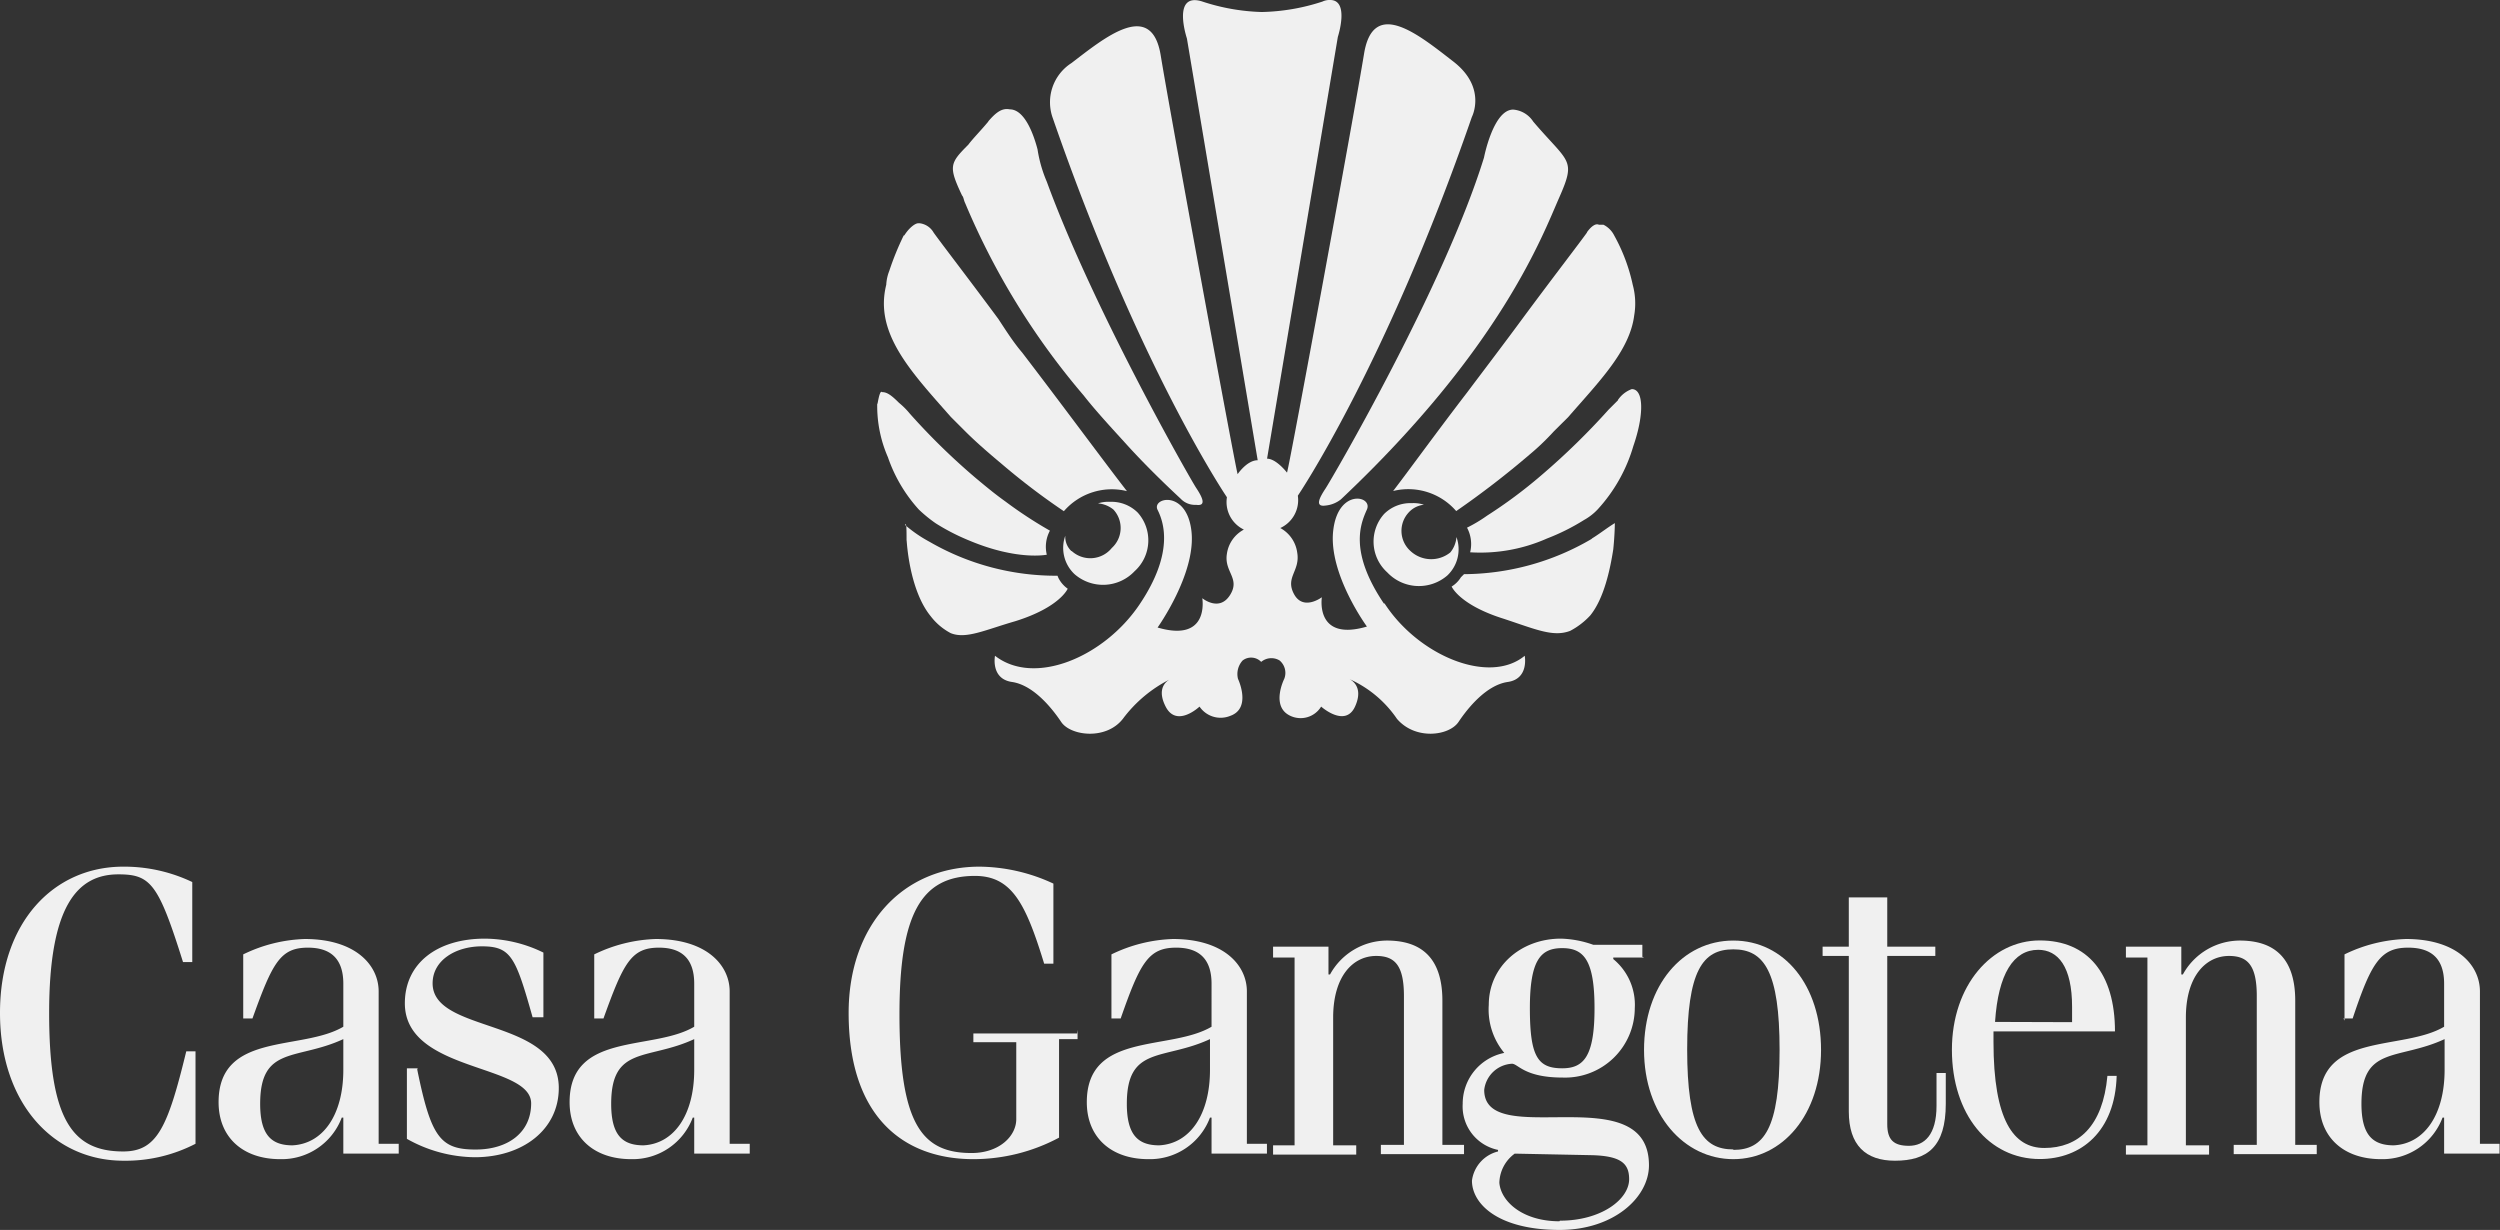<?xml version="1.0" encoding="UTF-8"?> <svg xmlns="http://www.w3.org/2000/svg" viewBox="0 0 208.04 102.35"><rect x="0" y="0" width="208.04" height="102.35" fill="#333333" stroke="none"/><defs><style>.cls-1{fill:#f0f0f0;}</style></defs><title>logo-casa-gangotena</title><g id="Layer_2" data-name="Layer 2"><g id="Diseño"><path class="cls-1" d="M16,80.06h-.77c-2.05-6.53-2.69-7.3-5.38-7.3-3.45,0-5.76,2.69-5.76,11.53S6,95.82,10.25,95.82c2.82,0,3.71-2,5.25-8.33h.77v7.69a12.65,12.65,0,0,1-6,1.41C4.48,96.59,0,91.85,0,84.29S4.48,72.12,10.25,72.12A13.16,13.16,0,0,1,16,73.4v6.66Z"></path><path class="cls-1" d="M20.24,84.93V79.42a12.56,12.56,0,0,1,5.12-1.28c4.23,0,6.15,2.18,6.15,4.36V95.18h1.67V96H28.57V93h-.13a5.34,5.34,0,0,1-5.13,3.46c-3.07,0-5.12-1.79-5.12-4.74,0-5.89,6.92-4.23,10.38-6.28V81.86c0-2.18-1.16-3-2.95-3-2.31,0-2.95,1.28-4.61,5.89h-.77Zm8.33,1.54c-3.85,1.79-6.92.51-6.92,5.38,0,2.56.9,3.46,2.69,3.46,2.56-.13,4.23-2.56,4.23-6.28Z"></path><path class="cls-1" d="M34.72,89c1.15,5.64,1.92,6.66,4.86,6.66,2.69,0,4.62-1.41,4.62-3.84,0-3.33-10.51-2.56-10.51-8.33,0-3.33,2.69-5.38,6.66-5.38a11.21,11.21,0,0,1,4.87,1.16v5.38h-.9c-1.41-5-1.79-5.9-4.22-5.9-2.18,0-4.1,1.16-4.1,3.08,0,4.22,10.5,2.82,10.5,8.71,0,3.46-3,5.76-7,5.76a11.71,11.71,0,0,1-5.64-1.53V88.9h.9Z"></path><path class="cls-1" d="M49.45,84.93V79.42a12.56,12.56,0,0,1,5.12-1.28c4.23,0,6.15,2.18,6.15,4.36V95.18h1.67V96H57.77V93h-.12a5.34,5.34,0,0,1-5.13,3.46c-3.07,0-5.12-1.79-5.12-4.74,0-5.89,6.92-4.23,10.37-6.28V81.86c0-2.18-1.15-3-2.94-3-2.31,0-2.95,1.28-4.61,5.89h-.77Zm8.32,1.54c-3.84,1.79-6.91.51-6.91,5.38,0,2.56.89,3.46,2.69,3.46,2.56-.13,4.22-2.56,4.22-6.28Z"></path><path class="cls-1" d="M89.67,85.7v.77H88.13v8.2A15.1,15.1,0,0,1,81,96.46c-5.76,0-10.38-3.46-10.38-12.17,0-7.3,4.49-12.17,10.89-12.17a14.81,14.81,0,0,1,6.15,1.41v6.66h-.77c-1.53-5-2.69-7.3-5.76-7.3-4.49,0-6.28,3.2-6.28,11.53,0,9.22,1.92,11.53,6,11.53,2.31,0,3.72-1.41,3.72-2.82v-6.4H81V86h8.71Z"></path><path class="cls-1" d="M92.49,84.93V79.42a12.56,12.56,0,0,1,5.12-1.28c4.23,0,6.15,2.18,6.15,4.36V95.18h1.67V96h-4.61V93h-.13a5.34,5.34,0,0,1-5.13,3.46c-3.07,0-5.12-1.79-5.12-4.74,0-5.89,6.92-4.23,10.38-6.28V81.86c0-2.18-1.16-3-2.95-3-2.31,0-3,1.28-4.61,5.89h-.77Zm8.2,1.54c-3.84,1.79-6.92.51-6.92,5.38,0,2.56.9,3.46,2.69,3.46,2.56-.13,4.23-2.56,4.23-6.28Z"></path><path class="cls-1" d="M105.81,78.78h4.74v2.31h.13a5.42,5.42,0,0,1,4.74-2.82c2.69,0,4.61,1.28,4.61,5v12h1.8v.77h-6.92v-.77h1.92V82.88c0-2.56-.77-3.33-2.31-3.33-1.92,0-3.58,1.67-3.58,5.13V95.31h1.92v.77h-6.92v-.77h1.79V79.68h-1.79v-.9Z"></path><path class="cls-1" d="M136.81,79.68h-2.56v.13a4.92,4.92,0,0,1,1.79,4.1,5.8,5.8,0,0,1-6,5.76c-3.2,0-3.71-1.15-4.22-1.15a2.46,2.46,0,0,0-2.31,2.18c0,5.12,13.71-1.16,13.71,6.27,0,2.69-2.95,5.38-7.43,5.38-5.13,0-7.3-2.17-7.3-4.1a2.88,2.88,0,0,1,2.17-2.43v-.13a3.69,3.69,0,0,1-2.94-3.84,4.3,4.3,0,0,1,3.46-4.23,5.65,5.65,0,0,1-1.29-4c0-3.2,2.69-5.51,6-5.51a8.58,8.58,0,0,1,2.69.51h4.09v1Zm-7,21.9c3.46,0,5.76-1.79,5.76-3.45,0-1.28-.64-1.93-3.07-2L126.05,96a3.09,3.09,0,0,0-1.28,2.43c.13,1.54,1.92,3.2,5,3.2M130,88.9c1.8,0,2.69-1,2.69-5s-.89-5-2.69-5-2.69,1-2.69,5,.64,5,2.69,5"></path><path class="cls-1" d="M144.24,78.27c4.23,0,7.3,3.72,7.3,9.1s-3.2,9.09-7.3,9.09-7.43-3.71-7.43-9.09,3.21-9.1,7.43-9.1m0,17.42c2.56,0,3.85-1.79,3.85-8.32S146.8,79,144.24,79s-3.84,1.79-3.84,8.33,1.28,8.32,3.84,8.32"></path><path class="cls-1" d="M151.67,78.78h2.18v-4.1h3.2v4.1h4v.77h-4v14c0,1.29.52,1.8,1.8,1.8s2.3-.9,2.3-3.33V89.29h.77v2.56c0,3.59-1.54,4.74-4.23,4.74-2.43,0-3.84-1.28-3.84-4.1V79.55h-2.18Z"></path><path class="cls-1" d="M165.89,85.7v1c0,6.53,1.67,8.83,4.23,8.83,2.82,0,4.87-1.79,5.25-6h.77c-.13,4.62-2.95,6.92-6.4,6.92-4.23,0-7.31-3.71-7.31-9.09s3.33-9.1,7.31-9.1S176,81,176,85.83H165.89Zm6.54-.64V83.78c0-3.33-1.16-4.74-2.82-4.74-2.05,0-3.33,2-3.59,6Z"></path><path class="cls-1" d="M176.78,78.78h4.74v2.31h.13a5.42,5.42,0,0,1,4.74-2.82c2.69,0,4.61,1.28,4.61,5v12h1.79v.77h-6.91v-.77h1.92V82.88c0-2.56-.77-3.33-2.31-3.33-1.92,0-3.59,1.67-3.59,5.13V95.31h1.93v.77h-6.92v-.77h1.79V79.68h-1.79v-.9Z"></path><path class="cls-1" d="M195.1,84.93V79.42a12.56,12.56,0,0,1,5.12-1.28c4.23,0,6.15,2.18,6.15,4.36V95.18H208V96h-4.61V93h-.13a5.34,5.34,0,0,1-5.13,3.46c-3.07,0-5.12-1.79-5.12-4.74,0-5.89,6.92-4.23,10.38-6.28V81.86c0-2.18-1.16-3-3-3-2.31,0-3.07,1.28-4.61,5.89h-.77Zm8.33,1.54c-3.85,1.79-6.92.51-6.92,5.38,0,2.56.9,3.46,2.69,3.46,2.56-.13,4.23-2.56,4.23-6.28Z"></path><path class="cls-1" d="M75.45,45c.13,1.8.64,4.62,2,6.28a5.05,5.05,0,0,0,1.67,1.41c1.28.51,2.82-.26,5.38-1,3.71-1.16,4.35-2.7,4.35-2.7a2.45,2.45,0,0,1-.77-.89L88,47.91a21,21,0,0,1-10.64-2.82,11.29,11.29,0,0,1-2.05-1.41c.13-.25.13.39.13,1.28"></path><path class="cls-1" d="M73,33.56a10.65,10.65,0,0,0,.89,4.49,12.5,12.5,0,0,0,2.57,4.35,11.46,11.46,0,0,0,1.41,1.15A17.84,17.84,0,0,0,80.7,45c4,1.67,6.41,1.16,6.41,1.16a2.83,2.83,0,0,1,.26-2,35.6,35.6,0,0,1-3.72-2.44c-.9-.64-1.66-1.28-2.43-1.92a55,55,0,0,1-5.51-5.38,6.36,6.36,0,0,0-.9-.9c-.64-.64-1-.89-1.41-.89-.13-.13-.25.25-.38,1"></path><path class="cls-1" d="M75.2,19.6A23.32,23.32,0,0,0,74,22.55a3.6,3.6,0,0,0-.25,1.15c-1,4,2,7.17,5.38,11l1.15,1.15c.9.9,1.92,1.79,3,2.69a57.12,57.12,0,0,0,5.25,4,5.27,5.27,0,0,1,5.25-1.67c-1.79-2.3-5.25-7-8.71-11.52-.77-.9-1.41-1.93-2-2.82-2.56-3.46-4.74-6.28-5.38-7.18a1.55,1.55,0,0,0-1.15-.77h-.13c-.26,0-.77.39-1.15,1"></path><path class="cls-1" d="M82.24,10.12c-.64.77-1.28,1.41-1.66,1.92-1.54,1.54-1.67,1.8-.52,4.23.13.13.13.38.26.64a60.81,60.81,0,0,0,9.86,16c1,1.28,2.31,2.69,3.59,4.1s2.82,2.95,4.48,4.49a1.63,1.63,0,0,0,1.29.51c.89.13.51-.64,0-1.41S91,25.75,87.11,15.12a11,11,0,0,1-.77-2.69c-.26-1-1-3.33-2.31-3.33-.64-.13-1.15.25-1.79,1"></path><path class="cls-1" d="M132.07,19.34c-.64.9-2.82,3.72-5.38,7.18-1.41,1.92-3.07,4.1-4.61,6.15-2.56,3.33-4.87,6.53-6.15,8.19a5.27,5.27,0,0,1,5.25,1.67,74.16,74.16,0,0,0,6.15-4.74c.77-.64,1.41-1.28,2-1.92l1.16-1.15c2.56-2.95,5.12-5.51,5.5-8.46a5.92,5.92,0,0,0-.12-2.56,14.84,14.84,0,0,0-1.54-4.1,2,2,0,0,0-.9-.9h-.38c-.26-.13-.64.13-1,.64"></path><path class="cls-1" d="M134.64,33.31l-.77.77a58.87,58.87,0,0,1-5.64,5.5,39.76,39.76,0,0,1-4.48,3.33,12.18,12.18,0,0,1-1.67,1,2.89,2.89,0,0,1,.26,2.05,13.7,13.7,0,0,0,6.4-1.15,17.9,17.9,0,0,0,3.08-1.54,4.6,4.6,0,0,0,1.15-.9,13.3,13.3,0,0,0,2.95-5.25c.89-2.56.89-4.74-.13-4.74a2.37,2.37,0,0,0-1.15.9"></path><path class="cls-1" d="M132.46,44.84a21.17,21.17,0,0,1-10.63,2.94l-.26.26a2.32,2.32,0,0,1-.77.77s.64,1.53,4.36,2.69c2.69.89,4.09,1.53,5.5,1a6.2,6.2,0,0,0,1.67-1.28c1.15-1.41,1.66-3.84,1.92-5.51.13-1.28.13-2.18.13-2.18-.64.39-1.28.9-1.92,1.29"></path><path class="cls-1" d="M89.16,45.86a1.62,1.62,0,0,1-.51-1.28,3,3,0,0,0,.77,3.2,3.61,3.61,0,0,0,5-.25,3.46,3.46,0,0,0,.26-4.87,3.1,3.1,0,0,0-2.31-.9,2.76,2.76,0,0,0-1,.13,2.34,2.34,0,0,1,1.28.51,2.25,2.25,0,0,1-.13,3.2,2.3,2.3,0,0,1-3.33.26"></path><path class="cls-1" d="M127.59,10.12a2.19,2.19,0,0,0-1.67-1c-1.66,0-2.43,4-2.43,4-3.33,10.76-12.68,26.77-13.19,27.54s-.9,1.54,0,1.41a2.41,2.41,0,0,0,1.28-.51C124.9,29,128.36,19.6,129.77,16.4s.77-2.82-2.18-6.28"></path><path class="cls-1" d="M115.16,50.22c-2.94-4.36-1.92-6.67-1.41-7.82s-2.43-1.79-2.81,1.8,2.81,7.94,2.81,7.94C109.4,53.42,110,49.7,110,49.7s-1.54,1.16-2.31-.25.52-1.92.26-3.46a2.74,2.74,0,0,0-1.41-2.05A2.55,2.55,0,0,0,108,41.25s7.3-10.76,14.48-31.51c0,0,1.28-2.44-1.54-4.62s-6.66-5.38-7.43-.64-6.15,34-6.41,34.85c0,0-.89-1.16-1.66-1.16l5.89-35.1s1-3.07-.64-3.07a1.38,1.38,0,0,0-.64.13A17.25,17.25,0,0,1,105,1a17.25,17.25,0,0,1-5-.89C97.49-.64,98.77,3.2,98.77,3.2l5.89,35.1c-.9,0-1.67,1.16-1.67,1.16-.25-.9-5.63-30.11-6.4-34.85s-4.74-1.41-7.43.64a3.87,3.87,0,0,0-1.54,4.61C94.8,30.62,102.1,41.38,102.1,41.38a2.54,2.54,0,0,0,1.41,2.69,2.71,2.71,0,0,0-1.41,2c-.26,1.53,1.15,2.05.25,3.46s-2.3.25-2.3.25.64,3.72-3.72,2.44c0,0,3.21-4.49,2.82-8s-3.33-2.81-2.82-1.79S97.74,46,94.8,50.34s-8.72,6.79-12,4.23c0,0-.38,1.92,1.41,2.18s3.33,2.18,4.1,3.33,3.72,1.54,5.13-.26a11.13,11.13,0,0,1,4-3.33S96.08,57,97,58.8s2.82,0,2.82,0a2.12,2.12,0,0,0,2.56.77c1.8-.64.64-3.08.64-3.08a1.67,1.67,0,0,1,.39-1.53,1.16,1.16,0,0,1,1.54.12,1.32,1.32,0,0,1,1.53-.12,1.35,1.35,0,0,1,.39,1.53s-1.16,2.31.51,3.08a2,2,0,0,0,2.56-.77s2,1.79,2.82,0-.51-2.31-.51-2.31a9.44,9.44,0,0,1,4,3.33c1.54,1.8,4.35,1.41,5.12.26s2.31-3.07,4.1-3.33,1.41-2.18,1.41-2.18c-2.95,2.44-8.84,0-11.66-4.35"></path><path class="cls-1" d="M118.49,42a2.76,2.76,0,0,0-1-.13,3.1,3.1,0,0,0-2.31.9,3.45,3.45,0,0,0,.26,4.86,3.62,3.62,0,0,0,5,.26,3,3,0,0,0,.76-3.2,2.27,2.27,0,0,1-.51,1.28,2.53,2.53,0,0,1-3.33-.13,2.25,2.25,0,0,1-.13-3.2,2,2,0,0,1,1.28-.64"></path></g></g></svg> 